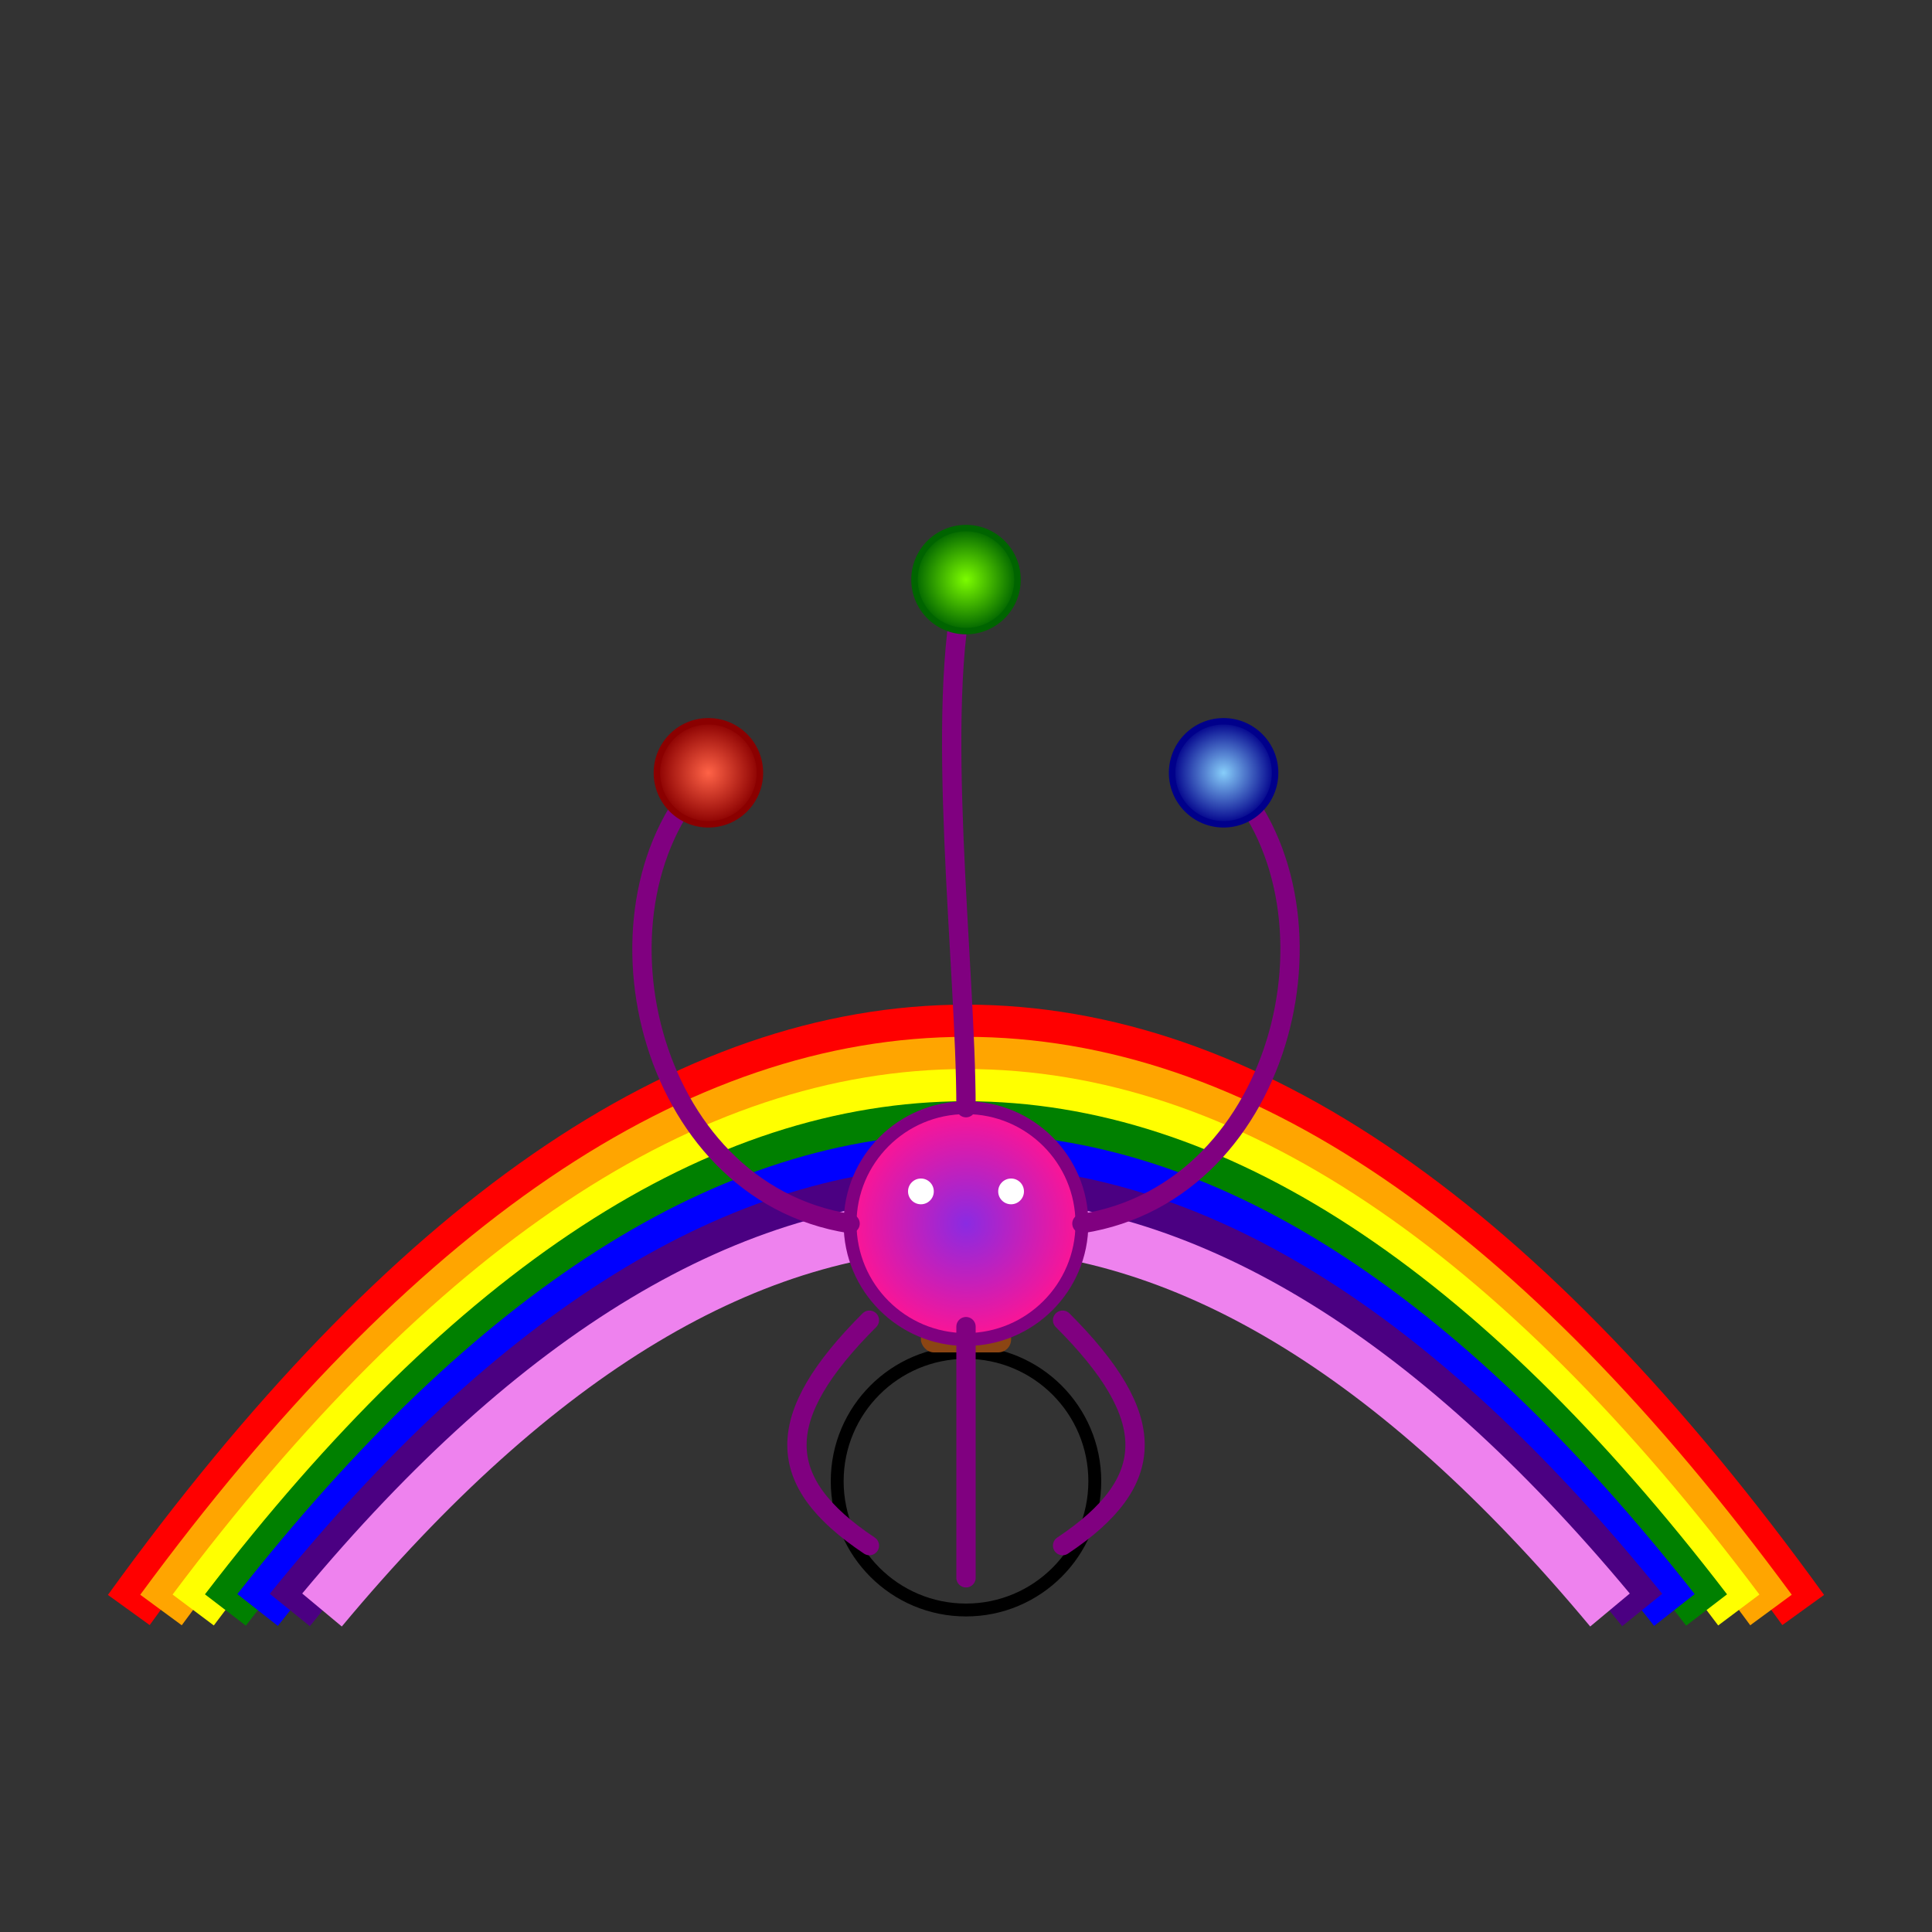 <svg viewBox="0 0 300 300" xmlns="http://www.w3.org/2000/svg">
  <rect x="0" y="0" width="300" height="300" fill="#333333" stroke="none"/>
  <defs>
    <radialGradient id="octoGradient" cx="50%" cy="50%" r="50%">
      <stop offset="0%" stop-color="#8A2BE2"/>
      <stop offset="100%" stop-color="#FF1493"/>
    </radialGradient>
    <radialGradient id="planet1" cx="50%" cy="50%" r="50%">
      <stop offset="0%" stop-color="#FF6347"/>
      <stop offset="100%" stop-color="#8B0000"/>
    </radialGradient>
    <radialGradient id="planet2" cx="50%" cy="50%" r="50%">
      <stop offset="0%" stop-color="#87CEFA"/>
      <stop offset="100%" stop-color="#00008B"/>
    </radialGradient>
    <radialGradient id="planet3" cx="50%" cy="50%" r="50%">
      <stop offset="0%" stop-color="#7CFC00"/>
      <stop offset="100%" stop-color="#006400"/>
    </radialGradient>
  </defs>
  <g id="rainbow">
    <path d="M20 250 Q150 70 280 250" stroke="red" stroke-width="8" fill="none"/>
    <path d="M25 250 Q150 80 275 250" stroke="orange" stroke-width="8" fill="none"/>
    <path d="M30 250 Q150 90 270 250" stroke="yellow" stroke-width="8" fill="none"/>
    <path d="M35 250 Q150 100 265 250" stroke="green" stroke-width="8" fill="none"/>
    <path d="M40 250 Q150 110 260 250" stroke="blue" stroke-width="8" fill="none"/>
    <path d="M45 250 Q150 120 255 250" stroke="indigo" stroke-width="8" fill="none"/>
    <path d="M50 250 Q150 130 250 250" stroke="violet" stroke-width="8" fill="none"/>
  </g>
  <g id="unicycle">
    <circle cx="150" cy="230" r="20" stroke="black" stroke-width="2" fill="none"/>
    <line x1="150" y1="210" x2="150" y2="230" stroke="black" stroke-width="2"/>
    <rect x="143" y="205" width="14" height="5" fill="saddlebrown" rx="2" ry="2"/>
  </g>
  <g id="octopus">
    <circle cx="150" cy="190" r="18" fill="url(#octoGradient)" stroke="purple" stroke-width="2"/>
    <circle cx="143" cy="185" r="2" fill="white"/>
    <circle cx="157" cy="185" r="2" fill="white"/>
    <path d="M132 190 C100 185, 90 140, 110 120" stroke="purple" stroke-width="3" fill="none" stroke-linecap="round"/>
    <path d="M168 190 C200 185, 210 140, 190 120" stroke="purple" stroke-width="3" fill="none" stroke-linecap="round"/>
    <path d="M150 172 C150 150, 145 110, 150 90" stroke="purple" stroke-width="3" fill="none" stroke-linecap="round"/>
    <path d="M135 205 C120 220, 120 230, 135 240" stroke="purple" stroke-width="3" fill="none" stroke-linecap="round"/>
    <path d="M165 205 C180 220, 180 230, 165 240" stroke="purple" stroke-width="3" fill="none" stroke-linecap="round"/>
    <path d="M150 206 C150 220, 150 230, 150 245" stroke="purple" stroke-width="3" fill="none" stroke-linecap="round"/>
  </g>
  <circle cx="110" cy="120" r="8" fill="url(#planet1)" stroke="darkred" stroke-width="1"/>
  <circle cx="190" cy="120" r="8" fill="url(#planet2)" stroke="darkblue" stroke-width="1"/>
  <circle cx="150" cy="90" r="8" fill="url(#planet3)" stroke="darkgreen" stroke-width="1"/>
</svg>